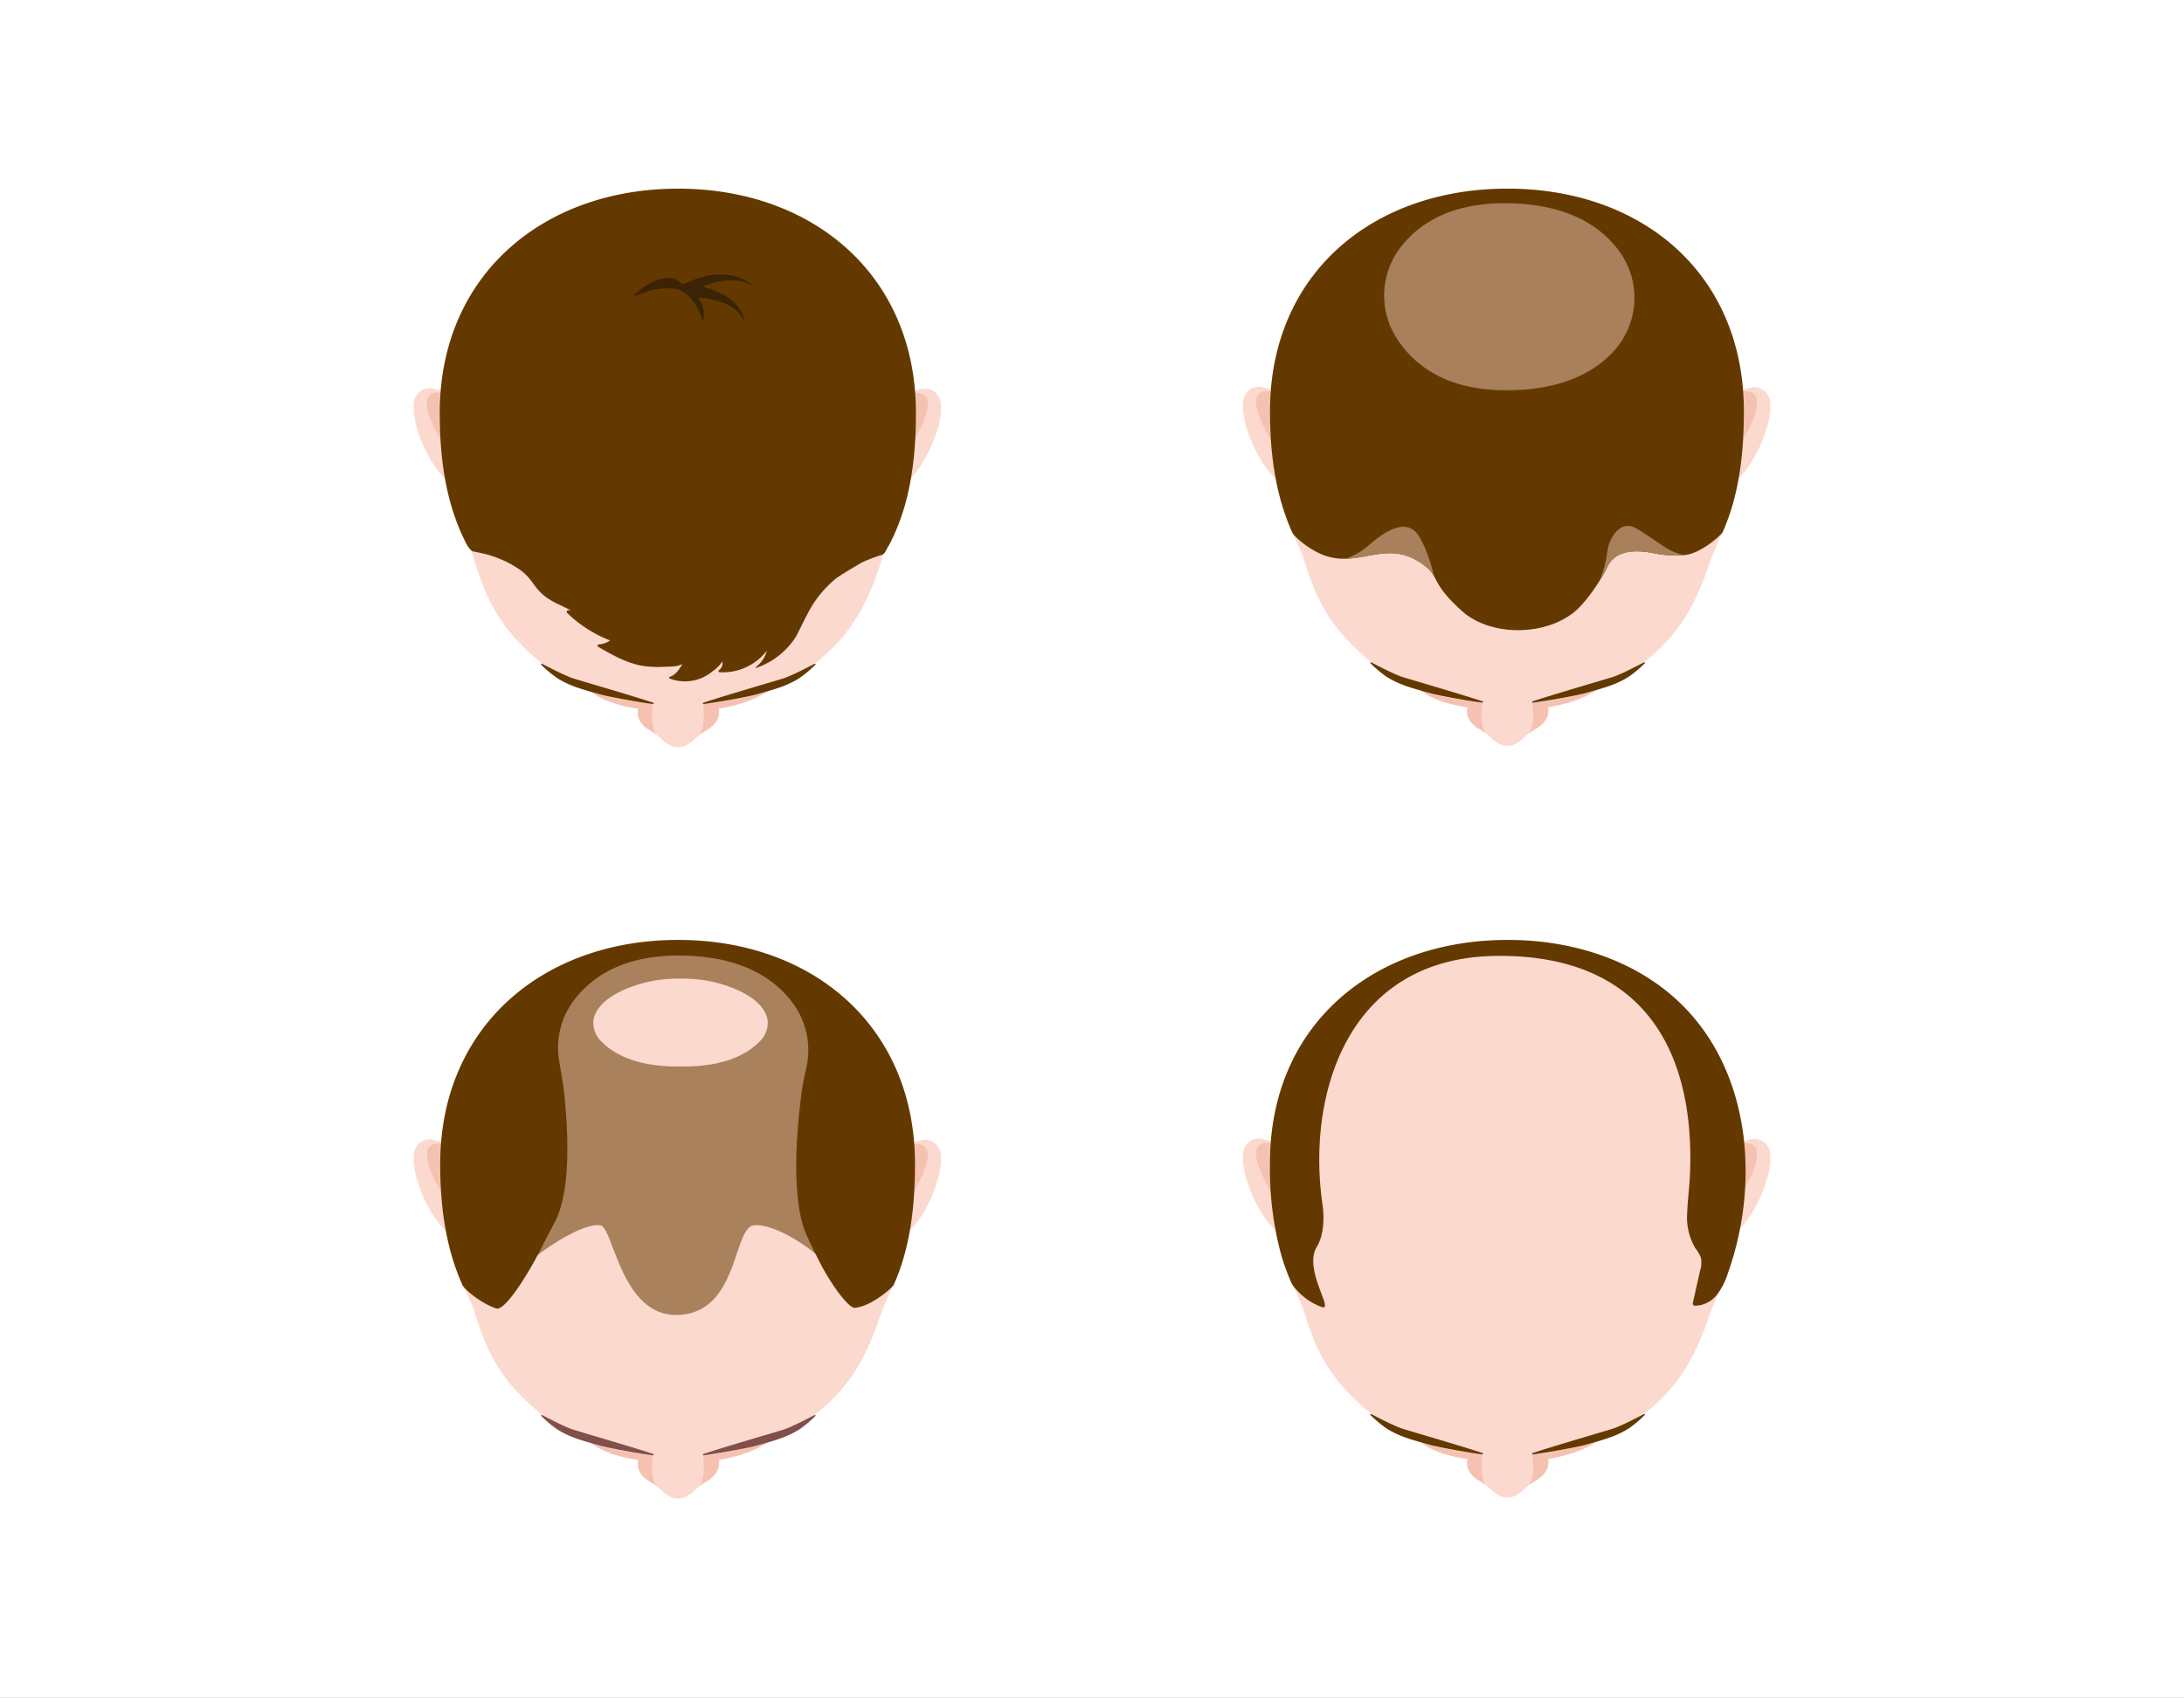 <svg xmlns="http://www.w3.org/2000/svg" xmlns:xlink="http://www.w3.org/1999/xlink" width="463" height="360" viewBox="0 0 463 360">
  <rect x="0" y="0" width="463" height="360" fill="#333333" stroke="none"/>
  <defs>
    <clipPath id="clip-path">
      <rect id="Rechteck_239" data-name="Rechteck 239" width="111.811" height="118.418" fill="none"/>
    </clipPath>
    <clipPath id="clip-path-2">
      <rect id="Rechteck_240" data-name="Rechteck 240" width="111.811" height="118.126" fill="none"/>
    </clipPath>
    <clipPath id="clip-path-5">
      <rect id="Rechteck_241" data-name="Rechteck 241" width="59.52" height="76.593" fill="none"/>
    </clipPath>
    <clipPath id="clip-path-6">
      <rect id="Rechteck_244" data-name="Rechteck 244" width="111.811" height="118.223" fill="none"/>
    </clipPath>
    <clipPath id="clip-Grafik_Haarausfall_Kreisrund_463">
      <rect width="463" height="360"/>
    </clipPath>
  </defs>
  <g id="Grafik_Haarausfall_Kreisrund_463" clip-path="url(#clip-Grafik_Haarausfall_Kreisrund_463)">
    <rect width="463" height="360" fill="#fff"/>
    <g id="Gruppe_164" data-name="Gruppe 164" transform="translate(87.689 40)">
      <g id="Gruppe_163" data-name="Gruppe 163" clip-path="url(#clip-path)">
        <path id="Pfad_115" data-name="Pfad 115" d="M92.3,266.737c2.078,2.868,7.545,5.793,20.592,5.794s19.011-4.286,19.981-5.794c1.337-2.078-6.643-1.789-19.689-1.789s-22.334-.211-20.885,1.789" transform="translate(-56.232 -161.658)" fill="#f5c2b2"/>
        <path id="Pfad_116" data-name="Pfad 116" d="M138.4,276.561c-.959-.511-3.816-.693-5.3-.741-1.041-.033-2.008-.294-2.619-.262-.614-.032-1.585.228-2.628.263a15.554,15.554,0,0,0-4.936.741s-3.061,3.841,1.731,6.507a13.456,13.456,0,0,1,2.667,2.124,7.467,7.467,0,0,0,1.326.893,3.416,3.416,0,0,0,1.91.469,3.538,3.538,0,0,0,1.907-.542c1.68-.944,1.222-1.186,3.476-2.7.23-.154.379-.247.379-.247,4.791-2.666,2.082-6.507,2.082-6.507" transform="translate(-74.415 -168.138)" fill="#fcd9ce"/>
        <path id="Pfad_117" data-name="Pfad 117" d="M125.407,276.675a8.081,8.081,0,0,0-2.489.57s-3.061,3.841,1.731,6.507c.447.307.792.55,1.063.747-1.06-2.3-.778-5.441-.3-7.824" transform="translate(-74.414 -168.822)" fill="#f5c2b2"/>
        <path id="Pfad_118" data-name="Pfad 118" d="M159.129,277.212a9.5,9.5,0,0,0-2.888-.59c.477,2.391.764,5.557-.309,7.862.209-.155.45-.326.736-.517.23-.154.379-.247.379-.247,4.791-2.666,2.082-6.507,2.082-6.507" transform="translate(-95.147 -168.79)" fill="#f5c2b2"/>
        <path id="Pfad_119" data-name="Pfad 119" d="M7.171,122.4s2.219,6.766.663,6.059c-3.4-1.546-8.446-11.524-7.774-16.931a3.4,3.4,0,0,1,3.574-3.065,14.733,14.733,0,0,1,4.533,1.677l-1.854,2.343c-5.82-1.7-.2,6.781.857,9.918" transform="translate(0 -66.175)" fill="#fcd9ce"/>
        <path id="Pfad_120" data-name="Pfad 120" d="M12.12,124.119S-.1,106.555,13.8,111.76Z" transform="translate(-4.365 -67.605)" fill="#f5c2b2"/>
        <path id="Pfad_121" data-name="Pfad 121" d="M266.527,122.645s-2.219,6.766-.663,6.059c3.4-1.546,8.446-11.524,7.774-16.931a3.4,3.4,0,0,0-3.574-3.065,14.733,14.733,0,0,0-4.533,1.677l1.854,2.343c5.82-1.7.2,6.781-.857,9.918" transform="translate(-161.887 -66.327)" fill="#fcd9ce"/>
        <path id="Pfad_122" data-name="Pfad 122" d="M264.3,124.369s12.224-17.564-1.679-12.359Z" transform="translate(-160.249 -67.758)" fill="#f5c2b2"/>
        <path id="Pfad_123" data-name="Pfad 123" d="M109,77.173a15.012,15.012,0,0,0-.854,2.663c-3.108,9.469-7.111,16.716-16.117,22.846-7.278,4.953-13.161,5.757-19.044,6.849a3.872,3.872,0,0,1-1.479.037c-.659-.073-1.451-.076-2.107-.167a35.179,35.179,0,0,0-4.846-.246c-1.311,0-2.556.185-3.863.3a13.128,13.128,0,0,0-1.578.021,6.777,6.777,0,0,1-1.531-.113,52.269,52.269,0,0,1-9.071-1.652c-6.434-1.9-12.239-6.08-16.765-10.745-5.607-5.778-7.708-11.046-9.986-18.479-.133-.435-.3-.872-.4-1.313-4.988-8.778-6.411-18.9-6.411-29.2C14.947,18.77,36.629.751,65.179.751S115.313,18.77,115.313,47.97c0,10.308-1.325,20.425-6.314,29.2" transform="translate(-9.12 -0.458)" fill="#fcd9ce"/>
        <path id="Pfad_124" data-name="Pfad 124" d="M117.885,77.876c-2.318,5.779-5.028,11.549-9.511,15.988A27.011,27.011,0,0,1,104.57,97a32.9,32.9,0,0,1-16.209,5.231,48.26,48.26,0,0,1-16.744-1.423c-4.871-1.44-9.158-4.713-12.695-8.136C49.972,84.007,46.2,63.379,46.2,55.573c0-22.11,16.418-35.754,38.036-35.754S122.2,33.463,122.2,55.573A58.943,58.943,0,0,1,118,77.595l-.112.281" transform="translate(-28.193 -12.093)" fill="#ffc49c"/>
        <path id="Pfad_125" data-name="Pfad 125" d="M125.324,79.2a19.589,19.589,0,0,1-17.046,11.946,27.628,27.628,0,0,1-14.614-2.631c-5.043-2.618-7.344-6.767-9.531-11.774A38.6,38.6,0,0,1,80.6,61.02c0-14.308,10.624-23.137,24.614-23.137s24.565,8.829,24.565,23.137c0,6.407-2,12.292-4.457,18.182" transform="translate(-49.182 -23.115)" fill="#ffc79f"/>
        <path id="Pfad_126" data-name="Pfad 126" d="M181.154,258.573a.151.151,0,0,0,.027-.174.107.107,0,0,0-.143-.055c-1.818.918-4.077,2.148-6.318,3.011-.682.262-12.533,3.677-17.338,5.281-.054.018-.055,0-.073.062a.184.184,0,0,0,.06.168.336.336,0,0,0,.2.021c1.481-.151,8.82-1.369,11.36-2.1,3.157-.909,6.105-1.607,8.936-3.441a25.482,25.482,0,0,0,3.29-2.772" transform="translate(-95.986 -157.63)" fill="#643900"/>
        <path id="Pfad_127" data-name="Pfad 127" d="M69.332,258.573a.151.151,0,0,1-.027-.174.107.107,0,0,1,.143-.055c1.819.918,4.077,2.148,6.318,3.011.682.262,12.533,3.677,17.338,5.281.054.018.055,0,.073.062a.184.184,0,0,1-.06.168.336.336,0,0,1-.2.021c-1.481-.151-8.82-1.369-11.36-2.1-3.157-.909-6.105-1.607-8.936-3.441a25.482,25.482,0,0,1-3.29-2.772" transform="translate(-42.279 -157.63)" fill="#643900"/>
        <path id="Pfad_128" data-name="Pfad 128" d="M64.721,0C36.171,0,14.2,18.311,14.2,47.512c0,9.822,1.295,19.47,5.732,27.952a4.911,4.911,0,0,0,.972,1.251c.1.442,4.523.36,9.716,3.7,4.258,2.737,2.955,5.028,8.9,7.789,5.193,2.411,9.072,5.094,15.463,7,7.712,2.3,16.586,4.138,24.564,1.649,3.7-1.152,7.714-3.3,9.676-6.79,1.821-3.236,11.284-9,14.631-10.881a34.993,34.993,0,0,1,4.307-1.607c.053-.1.358-.311.491-.573.332-.656.91-1.621,1.035-1.867,4.288-8.4,5.461-17.924,5.46-27.617C115.147,18.311,93.271,0,64.721,0" transform="translate(-8.663)" fill="#643900"/>
        <path id="Pfad_129" data-name="Pfad 129" d="M130,48.619a.4.4,0,0,0,.457.048c1.383-.637,8.569-4.343,14.615.261a.049.049,0,0,1,.011.065.049.049,0,0,1-.065.016c-1.443-.8-4.876-2.045-10.115.064a.172.172,0,0,0,.02.326c1.737.466,7.422,2.325,8.293,6.886a.078.078,0,0,1-.149.046c-.6-1.4-2.614-4.1-9.2-4.752a.317.317,0,0,0-.313.171,5.223,5.223,0,0,1,.958,4.69.078.078,0,0,1-.15-.006c-.244-1-1.333-4.626-4.578-6.386,0,0-3.308-1.545-9.415,1.1a.376.376,0,0,1-.411-.075A.88.88,0,0,1,119.89,51c2.11-2.074,7.3-5.412,10.113-2.38" transform="translate(-73.155 -28.467)" fill="#3b2406"/>
        <path id="Pfad_130" data-name="Pfad 130" d="M104.037,195.9c-6,.829-11.181,3.076-13.3,8.424-1.093,2.759-4.165,4.338-7.151,4.335a.335.335,0,0,0-.235.575,26.831,26.831,0,0,0,9.1,5.835,4.827,4.827,0,0,1-2.43.847.264.264,0,0,0-.11.492c2.91,1.687,5.947,3.418,9.3,4.033a22.574,22.574,0,0,0,4.842.208c1.127-.041,2.727.022,3.726-.605-.788,1.335-1.379,2.274-2.71,2.762a.179.179,0,0,0,0,.334,9.042,9.042,0,0,0,9.054-1.5.623.623,0,0,1,.06-.046,7.558,7.558,0,0,0,2.062-2.057,1.815,1.815,0,0,1-.716,1.839.239.239,0,0,0,.126.43,11.723,11.723,0,0,0,10.022-4.579,6.263,6.263,0,0,1-2.344,3.491.1.1,0,0,0,.084.173,16.181,16.181,0,0,0,8.5-6.735c3.338-6.491,3.833-9.273,12.983-15.784,1.348-.96-4.056-1.564-4.412-1.605a141.173,141.173,0,0,0-14.38-.621c-5.635-.081-14.5-1.292-22.068-.246" transform="translate(-50.797 -119.275)" fill="#643900"/>
      </g>
    </g>
    <g id="Gruppe_166" data-name="Gruppe 166" transform="translate(263.5 40)">
      <g id="Gruppe_165" data-name="Gruppe 165" clip-path="url(#clip-path-2)">
        <path id="Pfad_131" data-name="Pfad 131" d="M92.3,265.987c2.078,2.868,7.545,5.793,20.592,5.793s19.011-4.285,19.981-5.793c1.337-2.078-6.643-1.789-19.689-1.789s-22.334-.212-20.885,1.789" transform="translate(-56.232 -161.2)" fill="#f5c2b2"/>
        <path id="Pfad_132" data-name="Pfad 132" d="M138.4,275.811c-.959-.511-3.816-.693-5.3-.741-1.041-.033-2.008-.294-2.619-.262-.614-.032-1.585.228-2.628.263a15.554,15.554,0,0,0-4.936.741s-3.061,3.841,1.731,6.507a13.456,13.456,0,0,1,2.667,2.124,7.467,7.467,0,0,0,1.326.893,3.416,3.416,0,0,0,1.91.469,3.541,3.541,0,0,0,1.907-.542c1.68-.944,1.222-1.186,3.476-2.7.23-.154.379-.247.379-.247,4.791-2.666,2.082-6.507,2.082-6.507" transform="translate(-74.415 -167.681)" fill="#fcd9ce"/>
        <path id="Pfad_133" data-name="Pfad 133" d="M125.407,275.925a8.081,8.081,0,0,0-2.489.57s-3.061,3.842,1.731,6.507c.447.307.792.55,1.063.747-1.06-2.3-.778-5.441-.3-7.824" transform="translate(-74.414 -168.364)" fill="#f5c2b2"/>
        <path id="Pfad_134" data-name="Pfad 134" d="M159.129,276.462a9.5,9.5,0,0,0-2.888-.59c.477,2.391.764,5.557-.309,7.862.209-.155.45-.326.736-.517.23-.154.379-.247.379-.247,4.791-2.666,2.082-6.507,2.082-6.507" transform="translate(-95.147 -168.332)" fill="#f5c2b2"/>
        <path id="Pfad_135" data-name="Pfad 135" d="M7.171,121.645s2.219,6.766.663,6.059c-3.4-1.546-8.446-11.524-7.774-16.931a3.4,3.4,0,0,1,3.574-3.066,14.741,14.741,0,0,1,4.533,1.677l-1.854,2.343c-5.82-1.7-.2,6.782.857,9.919" transform="translate(0 -65.716)" fill="#fcd9ce"/>
        <path id="Pfad_136" data-name="Pfad 136" d="M12.12,123.369S-.1,105.8,13.8,111.01Z" transform="translate(-4.365 -67.148)" fill="#f5c2b2"/>
        <path id="Pfad_137" data-name="Pfad 137" d="M266.527,121.895s-2.219,6.766-.663,6.059c3.4-1.546,8.446-11.524,7.774-16.931a3.4,3.4,0,0,0-3.574-3.066,14.741,14.741,0,0,0-4.533,1.677l1.854,2.343c5.82-1.7.2,6.782-.857,9.919" transform="translate(-161.887 -65.869)" fill="#fcd9ce"/>
        <path id="Pfad_138" data-name="Pfad 138" d="M264.3,123.619s12.224-17.564-1.679-12.359Z" transform="translate(-160.249 -67.3)" fill="#f5c2b2"/>
        <path id="Pfad_139" data-name="Pfad 139" d="M108.145,79.085c-3.108,9.469-7.111,16.717-16.117,22.846-7.278,4.953-13.161,5.756-19.044,6.849a3.88,3.88,0,0,1-1.479.037c-.659-.073-1.45-.076-2.107-.168a35.241,35.241,0,0,0-4.846-.246c-1.311,0-2.556.186-3.863.3a13.2,13.2,0,0,0-1.578.021,6.8,6.8,0,0,1-1.532-.113,52.306,52.306,0,0,1-9.071-1.652c-6.433-1.9-12.239-6.08-16.765-10.745-5.607-5.779-7.708-11.046-9.986-18.479-.133-.435-1.591-3.529-2.107-4.666-3.614-7.958-4.7-16.832-4.7-25.851C14.947,18.019,36.629,0,65.179,0s50.134,18.019,50.134,47.219c0,9.2-1.054,18.241-4.825,26.318-.456.976-2.071,4.717-2.343,5.548" transform="translate(-9.12)" fill="#fcd9ce"/>
        <path id="Pfad_140" data-name="Pfad 140" d="M125.324,78.452A19.59,19.59,0,0,1,108.278,90.4a27.628,27.628,0,0,1-14.614-2.63C88.621,85.149,86.321,81,84.133,75.993A38.6,38.6,0,0,1,80.6,60.269c0-14.308,10.624-23.137,24.614-23.137s24.565,8.829,24.565,23.137c0,6.407-2,12.292-4.457,18.182" transform="translate(-49.182 -22.657)" fill="#ffc79f"/>
        <path id="Pfad_141" data-name="Pfad 141" d="M181.154,257.823a.151.151,0,0,0,.026-.174.107.107,0,0,0-.143-.055c-1.819.918-4.077,2.148-6.318,3.011-.682.262-12.533,3.677-17.338,5.281-.053.018-.055,0-.072.062-.009.031,0,.138.06.168a.337.337,0,0,0,.2.021c1.481-.151,8.82-1.369,11.36-2.1,3.157-.909,6.105-1.607,8.936-3.441a25.482,25.482,0,0,0,3.29-2.772" transform="translate(-95.985 -157.172)" fill="#643900"/>
        <path id="Pfad_142" data-name="Pfad 142" d="M69.332,257.823a.151.151,0,0,1-.027-.174.107.107,0,0,1,.143-.055c1.819.918,4.077,2.148,6.318,3.011.682.262,12.533,3.677,17.338,5.281.054.018.055,0,.073.062a.184.184,0,0,1-.06.168.336.336,0,0,1-.2.021c-1.481-.151-8.82-1.369-11.36-2.1-3.157-.909-6.105-1.607-8.936-3.441a25.482,25.482,0,0,1-3.29-2.772" transform="translate(-42.279 -157.172)" fill="#643900"/>
        <path id="Pfad_143" data-name="Pfad 143" d="M65.027,0C36.477,0,14.7,18.019,14.7,47.219c0,8.978,1.163,17.81,4.752,25.74.338.745,3.623,3.748,7,4.884,7.209,2.428,12.824-3.325,19.987,1.36,4.792,3.134,1.623,3.733,8.925,10.325,5.972,5.392,17.389,5.413,23.785.285,3.02-2.421,6.439-8.178,6.867-9.2,1.851-4.415,6.781-4.019,10.692-3.191a22.3,22.3,0,0,0,5.749.284c3.4-.2,7.914-4.222,8.219-4.909,3.5-7.888,4.49-16.662,4.489-25.579C115.16,18.019,93.576,0,65.027,0" transform="translate(-8.968)" fill="#643900"/>
        <path id="Pfad_144" data-name="Pfad 144" d="M74.068,191.984c-.676-2.266-2.034-5.9-3.418-7.126-2.438-2.162-6.057-.308-10.045,3.216a14.922,14.922,0,0,1-4.558,2.62c5.272-.151,9.962-2.958,15.617.741a8.053,8.053,0,0,1,3.144,3.154c-.3-1.068-.595-2.114-.741-2.606" transform="translate(-34.199 -112.233)" fill="#a8805c"/>
        <path id="Pfad_145" data-name="Pfad 145" d="M201.745,183.969a3.644,3.644,0,0,0-1.558-.523c-2.623-.173-4.279,3.181-4.546,5.367A25.317,25.317,0,0,1,194,195.038a23.322,23.322,0,0,0,1.42-2.493c1.851-4.415,6.781-4.019,10.692-3.191a22.286,22.286,0,0,0,5.749.284l.1-.007a11.686,11.686,0,0,1-3.377-1.239c-2.389-1.431-4.434-3.044-6.834-4.422" transform="translate(-118.373 -111.931)" fill="#a8805c"/>
        <path id="Pfad_146" data-name="Pfad 146" d="M102.663,47.6c10.268,0,17.828-2.921,22.723-8.21a16.77,16.77,0,0,0,1.128-21.434c-4.785-6.425-12.84-10.013-24.221-10.013-10.407,0-17.449,3.572-21.859,9.129a16.8,16.8,0,0,0-.92,19.6C83.786,43.252,91.175,47.6,102.663,47.6" transform="translate(-46.858 -4.849)" fill="#a8805c"/>
      </g>
    </g>
    <g id="Gruppe_173" data-name="Gruppe 173" transform="translate(87.689 199.291)">
      <g id="Gruppe_172" data-name="Gruppe 172" clip-path="url(#clip-path)">
        <g id="Gruppe_171" data-name="Gruppe 171">
          <g id="Gruppe_170" data-name="Gruppe 170" clip-path="url(#clip-path)">
            <path id="Pfad_147" data-name="Pfad 147" d="M92.3,266.737c2.078,2.868,7.545,5.793,20.592,5.793s19.011-4.285,19.981-5.793c1.337-2.078-6.643-1.789-19.689-1.789s-22.334-.212-20.885,1.789" transform="translate(-56.232 -161.658)" fill="#f5c2b2"/>
            <path id="Pfad_148" data-name="Pfad 148" d="M138.4,276.561c-.959-.511-3.816-.693-5.3-.741-1.041-.033-2.008-.294-2.619-.262-.614-.032-1.584.228-2.628.263a15.555,15.555,0,0,0-4.936.741s-3.061,3.841,1.731,6.507a13.481,13.481,0,0,1,2.668,2.124,7.45,7.45,0,0,0,1.325.893,3.418,3.418,0,0,0,1.91.469,3.544,3.544,0,0,0,1.907-.542c1.68-.944,1.222-1.186,3.476-2.7.23-.154.379-.247.379-.247,4.791-2.666,2.082-6.507,2.082-6.507" transform="translate(-74.415 -168.138)" fill="#fcd9ce"/>
            <path id="Pfad_149" data-name="Pfad 149" d="M125.407,276.675a8.084,8.084,0,0,0-2.489.57s-3.061,3.842,1.731,6.507c.447.307.792.55,1.064.747-1.06-2.3-.779-5.441-.305-7.824" transform="translate(-74.414 -168.822)" fill="#f5c2b2"/>
            <path id="Pfad_150" data-name="Pfad 150" d="M159.13,277.212a9.5,9.5,0,0,0-2.888-.59c.478,2.391.764,5.557-.309,7.862.208-.155.45-.326.736-.517.23-.154.379-.247.379-.247,4.791-2.666,2.082-6.507,2.082-6.507" transform="translate(-95.147 -168.79)" fill="#f5c2b2"/>
            <path id="Pfad_151" data-name="Pfad 151" d="M7.171,122.395s2.219,6.766.663,6.059c-3.4-1.546-8.446-11.524-7.774-16.931a3.4,3.4,0,0,1,3.574-3.066,14.741,14.741,0,0,1,4.533,1.677l-1.854,2.343c-5.82-1.7-.2,6.782.857,9.919" transform="translate(0 -66.174)" fill="#fcd9ce"/>
            <path id="Pfad_152" data-name="Pfad 152" d="M12.12,124.119S-.1,106.555,13.8,111.76Z" transform="translate(-4.364 -67.605)" fill="#f5c2b2"/>
            <path id="Pfad_153" data-name="Pfad 153" d="M266.527,122.645s-2.219,6.766-.663,6.059c3.4-1.546,8.446-11.524,7.774-16.931a3.4,3.4,0,0,0-3.574-3.066,14.741,14.741,0,0,0-4.533,1.677l1.854,2.343c5.82-1.7.2,6.782-.857,9.919" transform="translate(-161.887 -66.327)" fill="#fcd9ce"/>
            <path id="Pfad_154" data-name="Pfad 154" d="M264.3,124.369s12.224-17.564-1.679-12.359Z" transform="translate(-160.249 -67.758)" fill="#f5c2b2"/>
            <path id="Pfad_155" data-name="Pfad 155" d="M108.145,79.835c-3.108,9.469-7.111,16.717-16.117,22.846-7.278,4.953-13.161,5.756-19.044,6.849a3.88,3.88,0,0,1-1.479.037c-.659-.073-1.45-.076-2.107-.168a35.24,35.24,0,0,0-4.846-.246c-1.311,0-2.556.186-3.863.3a13.2,13.2,0,0,0-1.578.021,6.8,6.8,0,0,1-1.532-.113,52.306,52.306,0,0,1-9.071-1.652c-6.433-1.9-12.239-6.08-16.765-10.745-5.607-5.779-7.708-11.046-9.986-18.479-.133-.435-1.591-3.529-2.107-4.666-3.614-7.958-4.7-16.832-4.7-25.851C14.947,18.769,36.629.75,65.179.75s50.134,18.019,50.134,47.219c0,9.2-1.054,18.241-4.825,26.318-.456.976-2.071,4.717-2.343,5.548" transform="translate(-9.12 -0.458)" fill="#fcd9ce"/>
            <path id="Pfad_156" data-name="Pfad 156" d="M118.7,80.708c-2.318,5.779-5.028,11.549-9.511,15.988a26.989,26.989,0,0,1-3.8,3.138,32.9,32.9,0,0,1-16.208,5.231,48.261,48.261,0,0,1-16.744-1.423c-4.872-1.44-9.159-4.713-12.695-8.136-8.951-8.666-12.719-29.294-12.719-37.1,0-22.11,16.418-35.754,38.036-35.754s37.961,13.644,37.961,35.754a58.94,58.94,0,0,1-4.2,22.021l-.112.281" transform="translate(-28.691 -13.821)" fill="#fcd9ce"/>
            <path id="Pfad_157" data-name="Pfad 157" d="M125.324,79.2a19.589,19.589,0,0,1-17.045,11.946,27.63,27.63,0,0,1-14.614-2.631c-5.043-2.618-7.344-6.767-9.531-11.774A38.6,38.6,0,0,1,80.6,61.019c0-14.308,10.624-23.137,24.614-23.137s24.566,8.829,24.566,23.137c0,6.407-2,12.292-4.457,18.182" transform="translate(-49.182 -23.115)" fill="#fcd9ce"/>
            <path id="Pfad_158" data-name="Pfad 158" d="M181.154,258.573a.151.151,0,0,0,.026-.174.107.107,0,0,0-.143-.055c-1.819.918-4.077,2.148-6.318,3.011-.682.262-12.533,3.677-17.338,5.281-.053.018-.055,0-.072.062-.009.031,0,.138.06.168a.337.337,0,0,0,.2.021c1.481-.151,8.82-1.369,11.36-2.1,3.157-.909,6.105-1.607,8.936-3.441a25.482,25.482,0,0,0,3.29-2.772" transform="translate(-95.985 -157.63)" fill="#804f49"/>
            <path id="Pfad_159" data-name="Pfad 159" d="M69.332,258.573a.151.151,0,0,1-.027-.174.107.107,0,0,1,.143-.055c1.818.918,4.077,2.148,6.318,3.011.682.262,12.533,3.677,17.338,5.281.054.018.055,0,.073.062a.184.184,0,0,1-.06.168.336.336,0,0,1-.2.021c-1.481-.151-8.82-1.369-11.36-2.1-3.157-.909-6.105-1.607-8.936-3.441a25.482,25.482,0,0,1-3.29-2.772" transform="translate(-42.279 -157.63)" fill="#804f49"/>
            <path id="Pfad_160" data-name="Pfad 160" d="M64.874,0C36.324,0,14.447,18.311,14.447,47.512c0,8.978,1.163,17.81,4.752,25.74.338.745,3.721,3.748,7.1,4.885,1.953.658,7.223-7.927,10.167-13.943.505-1.032,2.1-4.011,2.448-4.713,3.215-6.532,2.737-18.589,1.73-27.759-.132-1.2-.894-5.435-1.035-6.4a16.785,16.785,0,0,1,3.461-12.883c4.41-5.557,11.453-9.129,21.859-9.129C76.3,3.312,84.359,6.9,89.144,13.325a16.786,16.786,0,0,1,2.883,13.925c-.135.568-.736,3.378-.862,4.306C90,40.2,88.881,53.586,91.667,61.5c.44,1.252,2.842,6.121,3.594,7.527,2.53,4.729,5.868,9.042,7.038,8.974,3.4-.2,8.012-4.222,8.316-4.909,3.5-7.888,4.49-16.662,4.489-25.579C115.1,18.311,93.424,0,64.874,0" transform="translate(-8.815)" fill="#643900"/>
            <g id="Gruppe_169" data-name="Gruppe 169" transform="translate(26.002 2.933)" opacity="0.547">
              <g id="Gruppe_168" data-name="Gruppe 168">
                <g id="Gruppe_167" data-name="Gruppe 167" clip-path="url(#clip-path-5)">
                  <path id="Pfad_161" data-name="Pfad 161" d="M123.317,36.051c.127-.938.734-3.775.87-4.349a16.952,16.952,0,0,0-2.912-14.065c-4.833-6.49-12.968-10.114-24.463-10.114-10.511,0-17.623,3.608-22.078,9.22a16.952,16.952,0,0,0-3.5,13.011c.143.973.913,5.252,1.046,6.463,1.017,9.261,1.5,21.438-1.747,28.036-.348.708-1.962,3.717-2.473,4.76-.414.846-.873,1.741-1.362,2.655,2.442-2.038,10.092-7.1,13.587-6.564,2.762.426,4.4,19.259,16.279,19.008,13.1-.276,11.816-18.545,16.252-19.008,4.167-.435,11.273,4.323,13.4,6.364-.966-1.954-2.108-4.351-2.4-5.179-2.814-7.99-1.687-21.514-.507-30.239" transform="translate(-66.703 -7.523)" fill="#643900"/>
                </g>
              </g>
            </g>
            <path id="Pfad_162" data-name="Pfad 162" d="M134.61,29.694c-1.02-5.009-8.956-7.6-13.232-8.277a30.525,30.525,0,0,0-4.492-.366c-.237,0-1.35,0-1.669,0a30.478,30.478,0,0,0-4.247.363c-4.277.674-12.213,3.267-13.232,8.277a5.434,5.434,0,0,0,1.69,4.721c3.74,3.8,9.6,5.217,15.6,5.264.38,0,1.659,0,1.917,0,6.127.009,12.155-1.391,15.972-5.265a5.434,5.434,0,0,0,1.69-4.721" transform="translate(-59.589 -12.844)" fill="#fcd9ce"/>
          </g>
        </g>
      </g>
    </g>
    <g id="Gruppe_175" data-name="Gruppe 175" transform="translate(263.5 199.291)">
      <g id="Gruppe_174" data-name="Gruppe 174" clip-path="url(#clip-path-6)">
        <path id="Pfad_163" data-name="Pfad 163" d="M92.3,266.237c2.078,2.868,7.545,5.793,20.592,5.794s19.011-4.286,19.981-5.794c1.337-2.078-6.643-1.789-19.689-1.789s-22.334-.211-20.885,1.789" transform="translate(-56.232 -161.353)" fill="#f5c2b2"/>
        <path id="Pfad_164" data-name="Pfad 164" d="M138.4,276.061c-.959-.511-3.816-.693-5.3-.741-1.041-.033-2.008-.294-2.619-.262-.614-.032-1.584.228-2.628.263a15.555,15.555,0,0,0-4.936.741s-3.061,3.841,1.731,6.507a13.481,13.481,0,0,1,2.668,2.124,7.45,7.45,0,0,0,1.325.893,3.417,3.417,0,0,0,1.91.469,3.54,3.54,0,0,0,1.907-.542c1.68-.944,1.222-1.186,3.476-2.7.23-.154.379-.247.379-.247,4.791-2.666,2.082-6.507,2.082-6.507" transform="translate(-74.415 -167.833)" fill="#fcd9ce"/>
        <path id="Pfad_165" data-name="Pfad 165" d="M125.407,276.175a8.084,8.084,0,0,0-2.489.57s-3.061,3.841,1.731,6.507c.447.307.792.55,1.064.747-1.06-2.3-.779-5.441-.305-7.824" transform="translate(-74.414 -168.517)" fill="#f5c2b2"/>
        <path id="Pfad_166" data-name="Pfad 166" d="M159.13,276.712a9.5,9.5,0,0,0-2.888-.59c.478,2.391.764,5.557-.309,7.862.208-.155.45-.326.736-.517.23-.154.379-.247.379-.247,4.791-2.666,2.082-6.507,2.082-6.507" transform="translate(-95.147 -168.484)" fill="#f5c2b2"/>
        <path id="Pfad_167" data-name="Pfad 167" d="M7.171,121.9s2.219,6.766.663,6.059c-3.4-1.546-8.446-11.524-7.774-16.931a3.4,3.4,0,0,1,3.574-3.065,14.733,14.733,0,0,1,4.533,1.677l-1.854,2.343c-5.82-1.7-.2,6.781.857,9.918" transform="translate(0 -65.87)" fill="#fcd9ce"/>
        <path id="Pfad_168" data-name="Pfad 168" d="M12.12,123.619S-.1,106.055,13.8,111.26Z" transform="translate(-4.364 -67.3)" fill="#f5c2b2"/>
        <path id="Pfad_169" data-name="Pfad 169" d="M266.527,122.145s-2.219,6.766-.663,6.059c3.4-1.546,8.446-11.524,7.774-16.931a3.4,3.4,0,0,0-3.574-3.065,14.733,14.733,0,0,0-4.533,1.677l1.854,2.343c5.82-1.7.2,6.781-.857,9.918" transform="translate(-161.887 -66.022)" fill="#fcd9ce"/>
        <path id="Pfad_170" data-name="Pfad 170" d="M264.3,123.869s12.224-17.564-1.679-12.359Z" transform="translate(-160.249 -67.453)" fill="#f5c2b2"/>
        <path id="Pfad_171" data-name="Pfad 171" d="M108.145,79.335c-3.108,9.469-7.111,16.716-16.117,22.846-7.278,4.953-13.161,5.756-19.044,6.849a3.88,3.88,0,0,1-1.479.037c-.659-.073-1.45-.076-2.107-.168a35.241,35.241,0,0,0-4.846-.246c-1.311,0-2.556.186-3.863.3a13.2,13.2,0,0,0-1.578.021,6.8,6.8,0,0,1-1.532-.113,52.306,52.306,0,0,1-9.071-1.652c-6.433-1.9-12.239-6.08-16.765-10.745-5.607-5.779-7.708-11.046-9.986-18.479-.133-.435-1.591-3.529-2.107-4.666-3.614-7.958-4.7-16.832-4.7-25.851C14.947,18.269,36.629.25,65.179.25s50.134,18.019,50.134,47.219c0,9.2-1.054,18.241-4.825,26.318-.456.976-2.071,4.717-2.343,5.548" transform="translate(-9.12 -0.153)" fill="#fcd9ce"/>
        <path id="Pfad_172" data-name="Pfad 172" d="M118.7,80.208c-2.318,5.779-5.028,11.549-9.511,15.988a26.989,26.989,0,0,1-3.8,3.138,32.9,32.9,0,0,1-16.208,5.231,48.26,48.26,0,0,1-16.744-1.423C67.563,101.7,63.276,98.428,59.74,95c-8.951-8.666-12.719-29.294-12.719-37.1,0-22.11,16.418-35.754,38.036-35.754S123.018,35.8,123.018,57.905a58.942,58.942,0,0,1-4.2,22.022l-.112.281" transform="translate(-28.691 -13.516)" fill="#fcd9ce"/>
        <path id="Pfad_173" data-name="Pfad 173" d="M125.324,78.7a19.588,19.588,0,0,1-17.045,11.946,27.63,27.63,0,0,1-14.614-2.631c-5.043-2.618-7.344-6.767-9.531-11.774A38.6,38.6,0,0,1,80.6,60.52c0-14.308,10.624-23.137,24.614-23.137s24.566,8.829,24.566,23.137c0,6.407-2,12.292-4.457,18.182" transform="translate(-49.182 -22.81)" fill="#fcd9ce"/>
        <path id="Pfad_174" data-name="Pfad 174" d="M181.154,258.073a.151.151,0,0,0,.026-.174.107.107,0,0,0-.143-.055c-1.819.918-4.077,2.148-6.318,3.011-.682.262-12.533,3.677-17.338,5.281-.053.018-.055,0-.072.062-.009.031,0,.138.06.168a.337.337,0,0,0,.2.021c1.481-.151,8.82-1.369,11.36-2.1,3.157-.909,6.105-1.607,8.936-3.441a25.482,25.482,0,0,0,3.29-2.772" transform="translate(-95.985 -157.325)" fill="#643900"/>
        <path id="Pfad_175" data-name="Pfad 175" d="M69.332,258.073a.151.151,0,0,1-.027-.174.107.107,0,0,1,.143-.055c1.818.918,4.077,2.148,6.318,3.011.682.262,12.533,3.677,17.338,5.281.054.018.055,0,.073.062a.184.184,0,0,1-.06.168.336.336,0,0,1-.2.021c-1.481-.151-8.82-1.369-11.36-2.1-3.157-.909-6.105-1.607-8.936-3.441a25.482,25.482,0,0,1-3.29-2.772" transform="translate(-42.279 -157.325)" fill="#643900"/>
        <path id="Pfad_176" data-name="Pfad 176" d="M65.124,0C36.574,0,14.7,18.019,14.7,47.219a69.75,69.75,0,0,0,2.345,19.454,47.1,47.1,0,0,0,2.309,6.285,13.2,13.2,0,0,0,6.316,4.884c2.776.935-3.995-7.983-1.028-12.805,1.514-2.46,1.587-6.253,1.188-8.979C22.515,33.406,30.676,3.634,62.874,3.387,95.22,3.138,104.861,25.245,103.725,50c-.118,2.573-.482,5.124-.57,7.7A12.988,12.988,0,0,0,104.9,65.42a7.6,7.6,0,0,1,1.142,1.92A5.265,5.265,0,0,1,105.911,70q-.787,3.486-1.573,6.973a.487.487,0,0,0,.467.594,6.12,6.12,0,0,0,4.406-2.035,14.016,14.016,0,0,0,2.522-4.753c7.414-20.659,4.59-46.643-13.847-60.621C88.54,3.073,76.734,0,65.124,0" transform="translate(-8.968 0)" fill="#643900"/>
      </g>
    </g>
  </g>
</svg>
